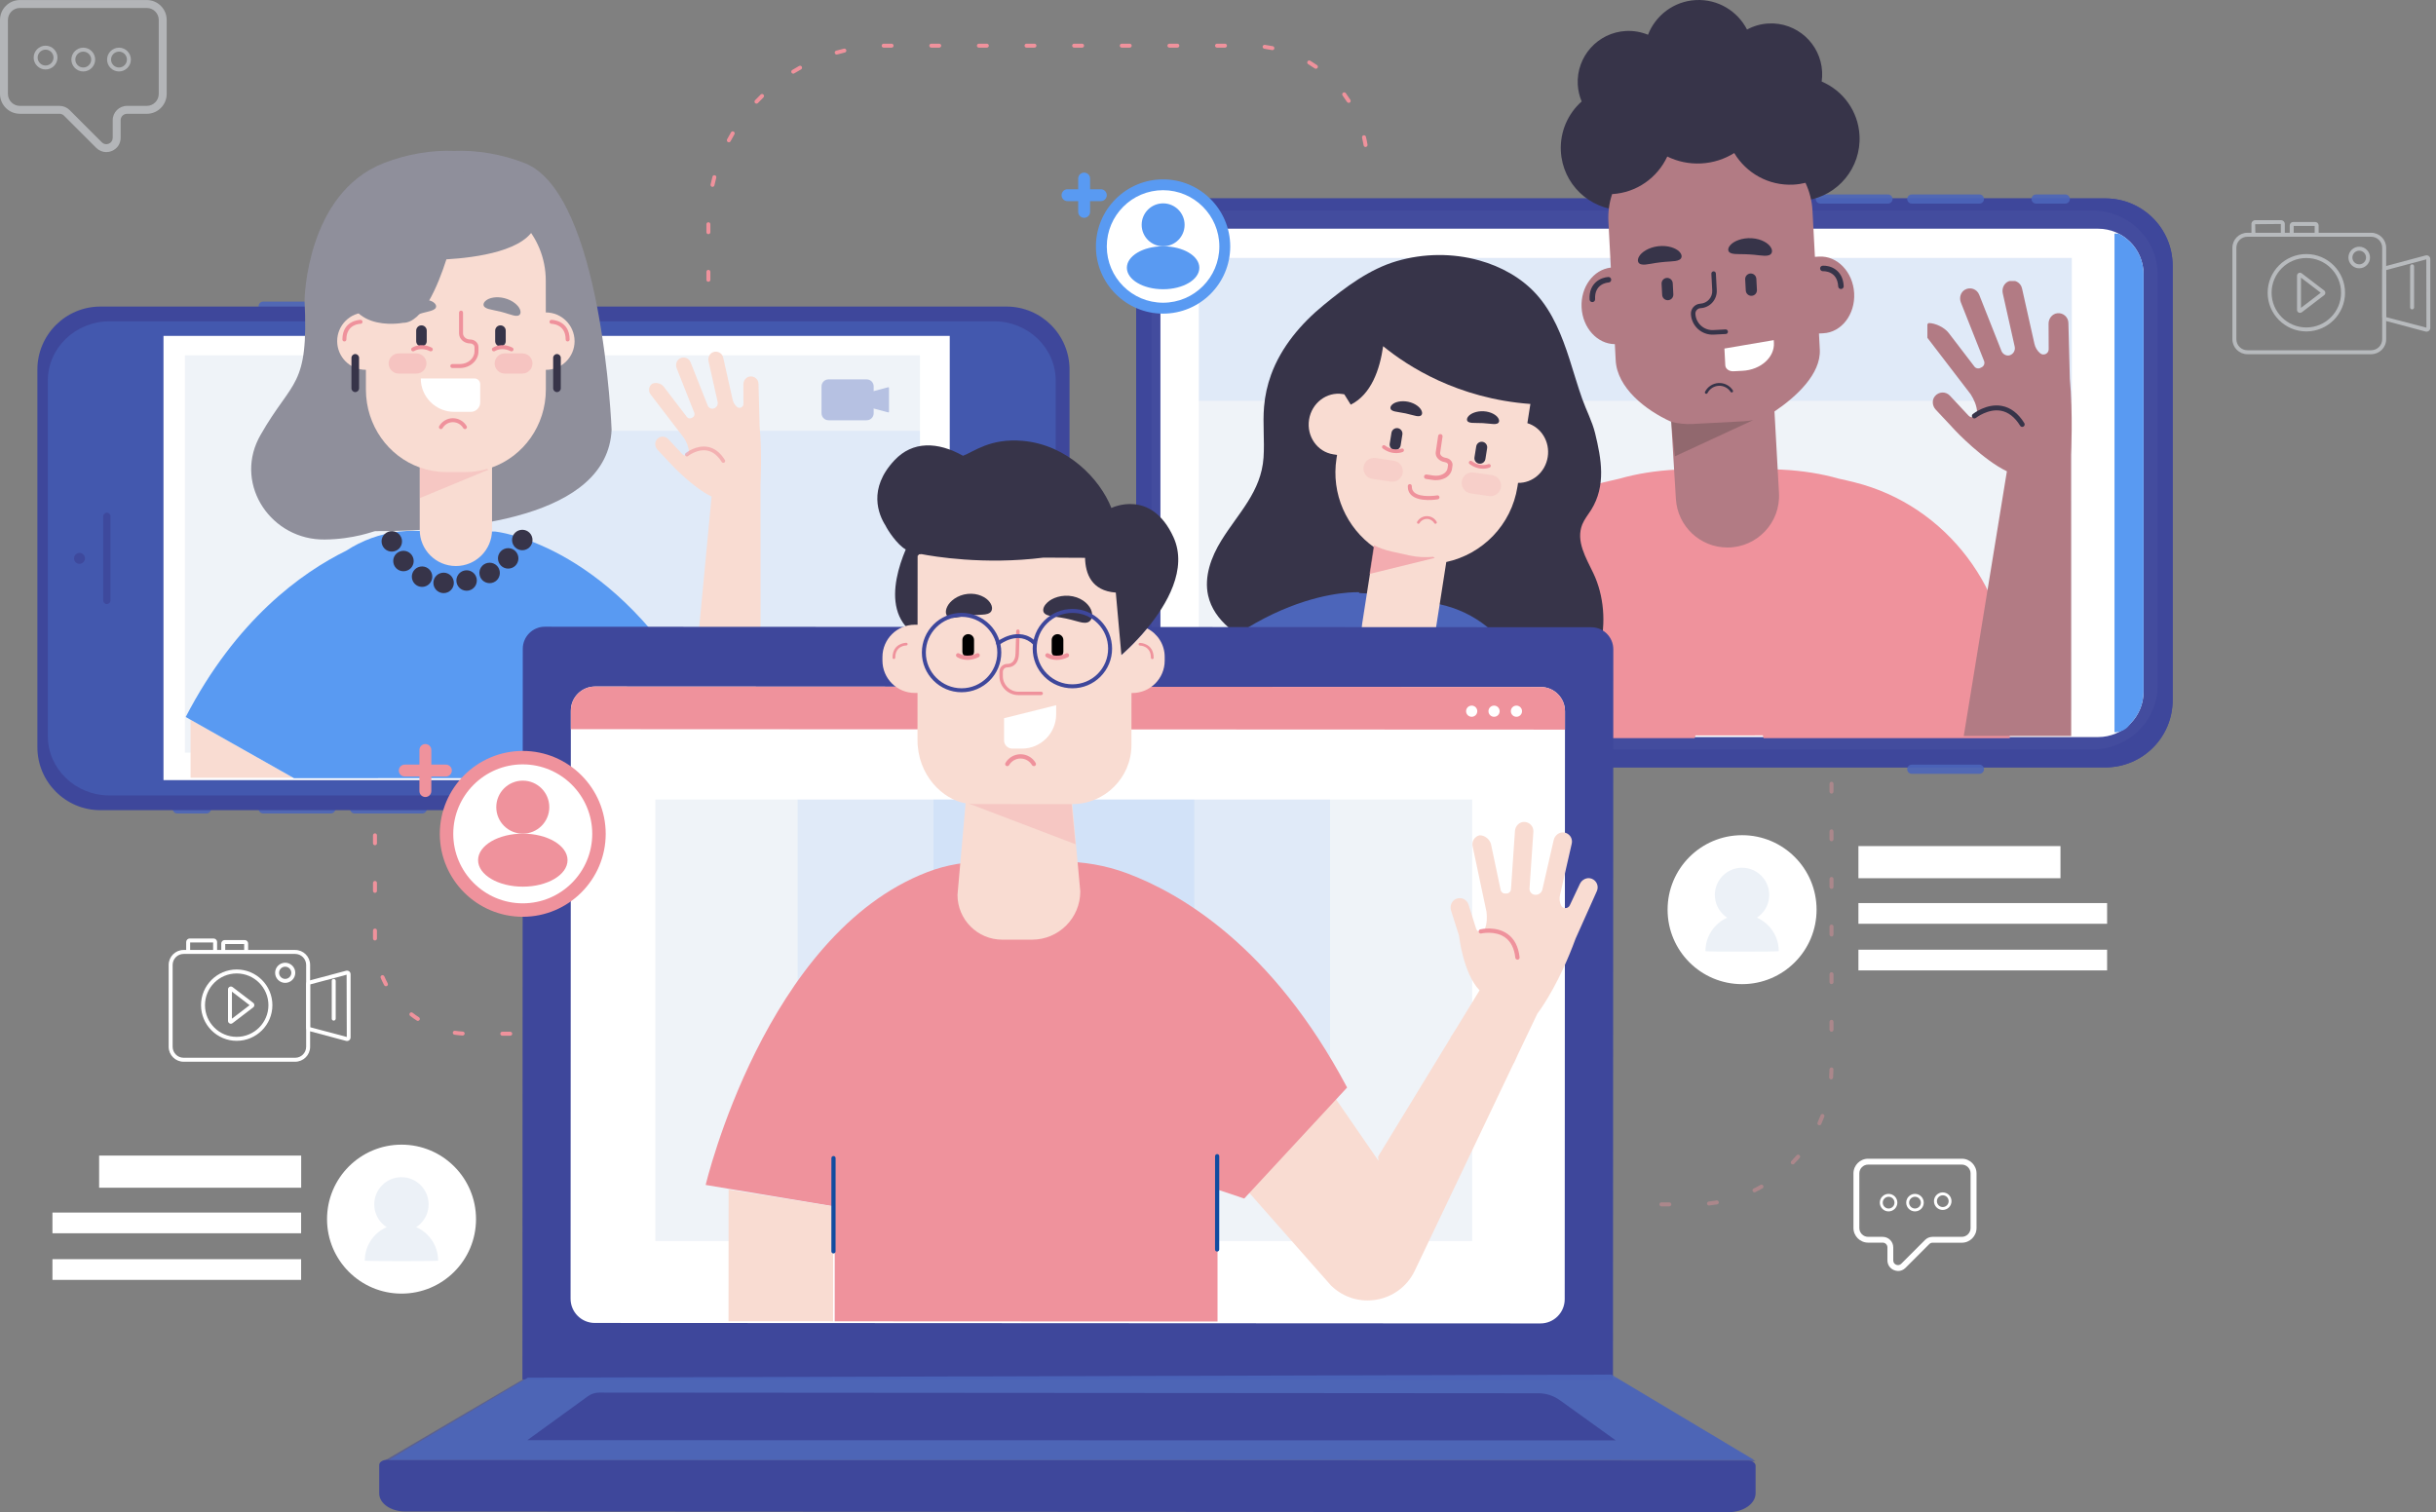<svg width="364" height="226" viewBox="0 0 364 226" fill="none" xmlns="http://www.w3.org/2000/svg">
<rect x="0" y="0" width="364" height="226" fill="#808080" stroke="none"/>
<g opacity="0.47">
<path d="M15.876 22.731C15.324 22.731 14.79 22.512 14.375 22.096L9.56 17.281C9.382 17.103 9.139 17.002 8.884 17.002H2.971C1.334 17.008 0 15.674 0 14.037V2.977C0 1.34 1.334 0.006 2.971 0.006H21.942C23.573 0.006 24.907 1.34 24.907 2.977V14.037C24.907 15.674 23.573 17.008 21.936 17.008H18.983C18.455 17.008 18.028 17.435 18.028 17.963V20.59C18.028 21.474 17.524 22.227 16.706 22.565C16.439 22.678 16.154 22.731 15.876 22.731ZM2.971 1.192C1.987 1.192 1.186 1.993 1.186 2.977V14.037C1.186 15.021 1.987 15.822 2.971 15.822H8.89C9.459 15.822 9.999 16.047 10.402 16.451L15.217 21.266C15.502 21.551 15.887 21.628 16.255 21.474C16.623 21.32 16.842 20.993 16.842 20.59V17.963C16.842 16.783 17.803 15.822 18.983 15.822H21.936C22.921 15.822 23.721 15.021 23.721 14.037V2.977C23.721 1.993 22.921 1.192 21.936 1.192H2.971Z" fill="#ECF1F7"/>
<path d="M6.81 10.384C5.832 10.384 5.031 9.584 5.031 8.605C5.031 7.627 5.832 6.826 6.81 6.826C7.789 6.826 8.589 7.627 8.589 8.605C8.589 9.584 7.789 10.384 6.81 10.384ZM6.81 7.419C6.158 7.419 5.624 7.953 5.624 8.605C5.624 9.258 6.158 9.791 6.81 9.791C7.463 9.791 7.996 9.258 7.996 8.605C7.996 7.953 7.463 7.419 6.81 7.419Z" fill="#ECF1F7"/>
<path d="M12.443 10.681C11.465 10.681 10.664 9.881 10.664 8.902C10.664 7.924 11.465 7.123 12.443 7.123C13.422 7.123 14.222 7.924 14.222 8.902C14.222 9.881 13.422 10.681 12.443 10.681ZM12.443 7.716C11.791 7.716 11.257 8.25 11.257 8.902C11.257 9.554 11.791 10.088 12.443 10.088C13.095 10.088 13.629 9.554 13.629 8.902C13.629 8.25 13.095 7.716 12.443 7.716Z" fill="#ECF1F7"/>
<path d="M17.779 10.681C16.801 10.681 16 9.881 16 8.902C16 7.924 16.801 7.123 17.779 7.123C18.758 7.123 19.558 7.924 19.558 8.902C19.558 9.881 18.758 10.681 17.779 10.681ZM17.779 7.716C17.127 7.716 16.593 8.25 16.593 8.902C16.593 9.554 17.127 10.088 17.779 10.088C18.431 10.088 18.965 9.554 18.965 8.902C18.965 8.25 18.431 7.716 17.779 7.716Z" fill="#ECF1F7"/>
</g>
<path d="M283.002 189.818C282.403 189.569 282.03 189.012 282.03 188.359V186.42C282.03 186.035 281.715 185.715 281.324 185.715H279.147C277.938 185.715 276.953 184.73 276.953 183.52V175.366C276.953 174.156 277.938 173.172 279.147 173.172H293.149C294.359 173.172 295.343 174.156 295.343 175.366V183.532C295.343 184.742 294.359 185.726 293.149 185.726H288.778C288.588 185.726 288.411 185.798 288.28 185.934L284.728 189.486C284.419 189.795 284.028 189.955 283.619 189.955C283.411 189.943 283.204 189.901 283.002 189.818ZM279.147 174.05C278.424 174.05 277.831 174.643 277.831 175.366V183.532C277.831 184.256 278.424 184.849 279.147 184.849H281.324C282.196 184.849 282.901 185.56 282.901 186.426V188.365C282.901 188.662 283.061 188.905 283.334 189.018C283.607 189.13 283.892 189.071 284.099 188.864L287.651 185.311C287.948 185.015 288.345 184.849 288.766 184.849H293.137C293.861 184.849 294.454 184.256 294.454 183.532V175.366C294.454 174.643 293.861 174.05 293.137 174.05H279.147Z" fill="white"/>
<path d="M288.984 179.518C288.984 178.794 289.571 178.207 290.295 178.207C291.018 178.207 291.606 178.794 291.606 179.518C291.606 180.241 291.018 180.828 290.295 180.828C289.571 180.834 288.984 180.241 288.984 179.518ZM289.423 179.518C289.423 179.998 289.815 180.395 290.301 180.395C290.781 180.395 291.179 180.004 291.179 179.518C291.179 179.037 290.787 178.64 290.301 178.64C289.815 178.646 289.423 179.037 289.423 179.518Z" fill="white"/>
<path d="M284.836 179.736C284.836 179.013 285.423 178.426 286.147 178.426C286.87 178.426 287.457 179.013 287.457 179.736C287.457 180.46 286.87 181.047 286.147 181.047C285.423 181.047 284.836 180.46 284.836 179.736ZM285.269 179.736C285.269 180.217 285.66 180.614 286.147 180.614C286.627 180.614 287.024 180.223 287.024 179.736C287.024 179.256 286.633 178.859 286.147 178.859C285.666 178.865 285.269 179.256 285.269 179.736Z" fill="white"/>
<path d="M280.891 179.736C280.891 179.013 281.478 178.426 282.201 178.426C282.925 178.426 283.512 179.013 283.512 179.736C283.512 180.46 282.925 181.047 282.201 181.047C281.484 181.053 280.891 180.46 280.891 179.736ZM281.329 179.736C281.329 180.217 281.721 180.614 282.207 180.614C282.688 180.614 283.085 180.223 283.085 179.736C283.085 179.256 282.693 178.859 282.207 178.859C281.721 178.865 281.329 179.256 281.329 179.736Z" fill="white"/>
<path d="M44.103 158.678H27.439C26.205 158.678 25.203 157.676 25.203 156.443V144.208C25.203 142.975 26.205 141.973 27.439 141.973H44.103C45.337 141.973 46.339 142.975 46.339 144.208V156.443C46.339 157.676 45.337 158.678 44.103 158.678ZM27.439 142.566C26.532 142.566 25.796 143.301 25.796 144.208V156.443C25.796 157.35 26.532 158.085 27.439 158.085H44.103C45.011 158.085 45.746 157.35 45.746 156.443V144.208C45.746 143.301 45.011 142.566 44.103 142.566H27.439Z" fill="white"/>
<path d="M51.852 155.582C51.805 155.582 51.757 155.576 51.716 155.564L46.147 154.082C45.916 154.022 45.75 153.809 45.75 153.566V147.078C45.75 146.835 45.91 146.627 46.147 146.562L51.716 145.08C51.876 145.038 52.048 145.074 52.178 145.174C52.309 145.275 52.386 145.429 52.386 145.595V155.048C52.386 155.214 52.309 155.369 52.178 155.469C52.084 155.547 51.971 155.582 51.852 155.582ZM46.343 153.518L51.817 154.977L51.793 145.673L46.343 147.125V153.518Z" fill="white"/>
<path d="M32.144 142.428C31.977 142.428 31.847 142.298 31.847 142.132V140.851H28.413V142.132C28.413 142.298 28.283 142.428 28.117 142.428C27.951 142.428 27.82 142.298 27.82 142.132V140.792C27.82 140.495 28.058 140.258 28.354 140.258H31.906C32.203 140.258 32.44 140.495 32.44 140.792V142.132C32.44 142.292 32.304 142.428 32.144 142.428Z" fill="white"/>
<path d="M36.781 142.429C36.615 142.429 36.484 142.299 36.484 142.133V141.089H33.656V142.133C33.656 142.299 33.525 142.429 33.359 142.429C33.193 142.429 33.062 142.299 33.062 142.133V140.994C33.062 140.721 33.288 140.496 33.561 140.496H36.579C36.852 140.496 37.077 140.721 37.077 140.994V142.133C37.077 142.293 36.947 142.429 36.781 142.429Z" fill="white"/>
<path d="M35.37 155.553C32.429 155.553 30.039 153.163 30.039 150.222C30.039 147.281 32.429 144.891 35.37 144.891C38.312 144.891 40.702 147.281 40.702 150.222C40.702 153.163 38.312 155.553 35.37 155.553ZM35.37 145.484C32.755 145.484 30.632 147.607 30.632 150.222C30.632 152.837 32.755 154.96 35.37 154.96C37.986 154.96 40.109 152.837 40.109 150.222C40.109 147.613 37.986 145.484 35.37 145.484Z" fill="white"/>
<path d="M34.497 153.002C34.432 153.002 34.367 152.99 34.307 152.955C34.159 152.884 34.07 152.735 34.07 152.569V147.866C34.07 147.7 34.159 147.558 34.307 147.481C34.456 147.41 34.628 147.428 34.758 147.523L37.836 149.877C37.943 149.96 38.002 150.084 38.002 150.215C38.002 150.351 37.943 150.476 37.836 150.553L34.758 152.907C34.681 152.972 34.586 153.002 34.497 153.002ZM34.657 148.204V152.243L37.296 150.227L34.657 148.204Z" fill="white"/>
<path d="M42.616 146.893C41.785 146.893 41.109 146.217 41.109 145.387C41.109 144.557 41.785 143.881 42.616 143.881C43.446 143.881 44.122 144.557 44.122 145.387C44.122 146.217 43.446 146.893 42.616 146.893ZM42.616 144.474C42.112 144.474 41.702 144.883 41.702 145.387C41.702 145.891 42.112 146.3 42.616 146.3C43.12 146.3 43.529 145.891 43.529 145.387C43.529 144.883 43.12 144.474 42.616 144.474Z" fill="white"/>
<path d="M49.867 152.534C49.701 152.534 49.57 152.403 49.57 152.237V146.597C49.57 146.431 49.701 146.301 49.867 146.301C50.033 146.301 50.163 146.431 50.163 146.597V152.237C50.163 152.397 50.033 152.534 49.867 152.534Z" fill="white"/>
<g opacity="0.51">
<path d="M354.317 52.936H335.814C334.58 52.936 333.578 51.934 333.578 50.7V37.025C333.578 35.791 334.58 34.789 335.814 34.789H354.317C355.55 34.789 356.552 35.791 356.552 37.025V50.7C356.558 51.934 355.55 52.936 354.317 52.936ZM335.814 35.382C334.907 35.382 334.171 36.117 334.171 37.025V50.7C334.171 51.608 334.907 52.343 335.814 52.343H354.317C355.224 52.343 355.959 51.608 355.959 50.7V37.025C355.959 36.117 355.224 35.382 354.317 35.382H335.814Z" fill="#ECF1F7"/>
<path d="M362.587 49.568C362.54 49.568 362.492 49.562 362.445 49.551L356.378 47.932C356.135 47.866 355.969 47.647 355.969 47.398V40.329C355.969 40.08 356.141 39.86 356.384 39.795L362.451 38.176C362.623 38.135 362.795 38.164 362.931 38.271C363.067 38.378 363.15 38.538 363.15 38.71V49.011C363.15 49.183 363.073 49.343 362.931 49.45C362.83 49.527 362.712 49.568 362.587 49.568ZM362.551 38.763L356.532 40.37L356.562 47.398L362.569 48.969L362.551 38.763Z" fill="#ECF1F7"/>
<path d="M341.113 35.229C340.947 35.229 340.816 35.099 340.816 34.932V33.474L336.979 33.509L337.015 34.926C337.015 35.093 336.884 35.223 336.718 35.223C336.552 35.223 336.422 35.093 336.422 34.926V33.468C336.422 33.159 336.671 32.91 336.979 32.91H340.852C341.16 32.91 341.409 33.159 341.409 33.468V34.926C341.409 35.099 341.279 35.229 341.113 35.229Z" fill="#ECF1F7"/>
<path d="M346.167 35.23C346.001 35.23 345.871 35.099 345.871 34.933V33.771H342.734V34.933C342.734 35.099 342.603 35.23 342.437 35.23C342.271 35.23 342.141 35.099 342.141 34.933V33.694C342.141 33.409 342.372 33.178 342.657 33.178H345.948C346.233 33.178 346.464 33.409 346.464 33.694V34.933C346.464 35.099 346.333 35.23 346.167 35.23Z" fill="#ECF1F7"/>
<path d="M344.626 49.533C341.435 49.533 338.844 46.941 338.844 43.751C338.844 40.56 341.435 37.969 344.626 37.969C347.816 37.969 350.408 40.56 350.408 43.751C350.408 46.941 347.816 49.533 344.626 49.533ZM344.626 38.562C341.761 38.562 339.437 40.892 339.437 43.751C339.437 46.615 341.767 48.94 344.626 48.94C347.49 48.94 349.815 46.609 349.815 43.751C349.815 40.892 347.49 38.562 344.626 38.562Z" fill="#ECF1F7"/>
<path d="M343.673 46.759C343.608 46.759 343.543 46.742 343.478 46.712C343.329 46.635 343.234 46.486 343.234 46.32V41.197C343.234 41.031 343.329 40.876 343.478 40.805C343.626 40.728 343.804 40.746 343.94 40.853L347.291 43.415C347.397 43.498 347.463 43.628 347.463 43.764C347.463 43.901 347.397 44.031 347.291 44.114L343.94 46.676C343.863 46.73 343.768 46.759 343.673 46.759ZM343.827 41.499V46.006L346.775 43.753L343.827 41.499Z" fill="#ECF1F7"/>
<path d="M352.527 40.097C351.638 40.097 350.914 39.374 350.914 38.484C350.914 37.595 351.638 36.871 352.527 36.871C353.417 36.871 354.14 37.595 354.14 38.484C354.14 39.374 353.417 40.097 352.527 40.097ZM352.527 37.464C351.964 37.464 351.507 37.921 351.507 38.484C351.507 39.047 351.964 39.504 352.527 39.504C353.091 39.504 353.547 39.047 353.547 38.484C353.541 37.921 353.085 37.464 352.527 37.464Z" fill="#ECF1F7"/>
<path d="M360.429 46.241C360.263 46.241 360.133 46.11 360.133 45.944V39.8C360.133 39.634 360.263 39.504 360.429 39.504C360.595 39.504 360.726 39.634 360.726 39.8V45.944C360.726 46.11 360.589 46.241 360.429 46.241Z" fill="#ECF1F7"/>
</g>
<path d="M260.311 147.083C266.459 147.083 271.442 142.099 271.442 135.952C271.442 129.804 266.459 124.82 260.311 124.82C254.163 124.82 249.18 129.804 249.18 135.952C249.18 142.099 254.163 147.083 260.311 147.083Z" fill="white"/>
<path d="M264.367 133.746C264.367 135.988 262.546 137.808 260.304 137.808C258.063 137.808 256.242 135.988 256.242 133.746C256.242 131.504 258.063 129.684 260.304 129.684C262.546 129.684 264.367 131.504 264.367 133.746Z" fill="#ECF1F7"/>
<path d="M265.795 142.155C265.795 142.25 254.836 142.25 254.836 142.155C254.836 139.131 257.291 136.676 260.316 136.676C263.34 136.676 265.795 139.131 265.795 142.155Z" fill="#ECF1F7"/>
<path d="M307.887 126.449H277.695V131.253H307.887V126.449Z" fill="white"/>
<path d="M314.855 134.965H277.695V138.06H314.855V134.965Z" fill="white"/>
<path d="M314.855 141.934H277.695V145.029H314.855V141.934Z" fill="white"/>
<path d="M59.998 193.333C66.146 193.333 71.13 188.349 71.13 182.202C71.13 176.054 66.146 171.07 59.998 171.07C53.851 171.07 48.867 176.054 48.867 182.202C48.867 188.349 53.851 193.333 59.998 193.333Z" fill="white"/>
<path d="M55.922 179.994C55.922 182.236 57.742 184.056 59.984 184.056C62.226 184.056 64.046 182.236 64.046 179.994C64.046 177.752 62.226 175.932 59.984 175.932C57.742 175.932 55.922 177.752 55.922 179.994Z" fill="#ECF1F7"/>
<path d="M54.508 188.405C54.508 188.5 65.467 188.5 65.467 188.405C65.467 185.381 63.012 182.926 59.987 182.926C56.963 182.926 54.508 185.381 54.508 188.405Z" fill="#ECF1F7"/>
<path d="M45.004 172.703H14.812V177.507H45.004V172.703Z" fill="white"/>
<path d="M44.995 181.219H7.836V184.314H44.995V181.219Z" fill="white"/>
<path d="M44.995 188.186H7.836V191.281H44.995V188.186Z" fill="white"/>
<path d="M169.781 104.64V39.702C169.781 34.151 174.276 29.656 179.827 29.656H314.6C320.151 29.656 324.646 34.151 324.646 39.702V104.64C324.646 110.19 320.151 114.686 314.6 114.686H179.827C174.276 114.686 169.781 110.19 169.781 104.64Z" fill="#3E479B"/>
<path d="M169.781 104.64V39.702C169.781 34.151 174.276 29.656 179.827 29.656H314.6C320.151 29.656 324.646 34.151 324.646 39.702V104.64C324.646 110.19 320.151 114.686 314.6 114.686H179.827C174.276 114.686 169.781 110.19 169.781 104.64Z" fill="#3E479B"/>
<path opacity="0.03" d="M172.07 102.487V40.983C172.07 35.729 176.435 31.471 181.82 31.471H312.649C318.034 31.471 322.399 35.729 322.399 40.983V102.487C322.399 107.741 318.034 111.999 312.649 111.999H181.826C176.435 111.999 172.07 107.741 172.07 102.487Z" fill="#ECF1F7"/>
<path d="M173.398 103.369V40.97C173.398 37.222 176.441 34.18 180.189 34.18H313.509C317.257 34.18 320.299 37.222 320.299 40.97V103.369C320.299 107.117 317.257 110.159 313.509 110.159H180.189C176.435 110.159 173.398 107.123 173.398 103.369Z" fill="white"/>
<path d="M315.961 109.437C316.839 109.437 317.77 109.075 318.38 108.097C319.567 106.875 320.302 105.209 320.302 103.37V40.971C320.302 38.362 318.825 36.096 316.661 34.958C316.429 34.928 316.198 34.904 315.961 34.904V109.437Z" fill="#599AF2"/>
<path opacity="0.81" d="M309.577 38.551H179.133V106.157H309.577V38.551Z" fill="#ECF1F7"/>
<path opacity="0.1" d="M309.577 38.551H179.133V59.9H309.577V38.551Z" fill="#599AF2"/>
<path opacity="0.89" d="M303.555 29.744C303.555 29.365 303.863 29.062 304.237 29.062H308.607C308.987 29.062 309.289 29.371 309.289 29.744C309.289 30.124 308.981 30.427 308.607 30.427H304.237C303.863 30.427 303.555 30.124 303.555 29.744Z" fill="#4C65BA"/>
<path opacity="0.89" d="M284.984 114.963C284.984 114.584 285.293 114.281 285.666 114.281H295.778C296.157 114.281 296.46 114.59 296.46 114.963C296.46 115.343 296.151 115.645 295.778 115.645H285.672C285.293 115.645 284.984 115.337 284.984 114.963Z" fill="#4C65BA"/>
<path opacity="0.89" d="M284.984 29.744C284.984 29.365 285.293 29.062 285.666 29.062H295.778C296.157 29.062 296.46 29.371 296.46 29.744C296.46 30.124 296.151 30.427 295.778 30.427H285.672C285.293 30.427 284.984 30.124 284.984 29.744Z" fill="#4C65BA"/>
<path opacity="0.89" d="M271.32 29.744C271.32 29.365 271.629 29.062 272.002 29.062H282.114C282.493 29.062 282.796 29.371 282.796 29.744C282.796 30.124 282.487 30.427 282.114 30.427H272.002C271.623 30.427 271.32 30.124 271.32 29.744Z" fill="#4C65BA"/>
<path d="M277.116 72.085C276.298 71.877 275.503 71.699 274.744 71.533C272.247 70.816 269.359 70.341 266.258 70.187L266.252 70.181C266.139 70.175 266.115 70.175 266.175 70.181C265.404 70.146 264.621 70.122 263.826 70.128L261.531 70.14L258.376 70.152L255.221 70.14L252.926 70.128C252.132 70.122 251.349 70.146 250.578 70.181C250.637 70.175 250.613 70.175 250.501 70.181L250.495 70.187C247.387 70.341 244.499 70.816 242.009 71.533C241.249 71.699 240.461 71.883 239.636 72.085C226.981 75.24 217.813 86.288 216.532 99.388C216.413 99.62 216.289 99.839 216.164 100.076L216.449 100.236C216.383 101.114 216.36 101.998 216.366 102.893L216.455 110.312H253.223L253.353 109.909L263.405 109.903L263.536 110.318H300.304L300.381 102.899C300.535 88.293 290.881 75.519 277.116 72.085Z" fill="#EF929C"/>
<g clip-path="url(#clip0_7099_52279)">
<path d="M299.88 70.436C296.369 68.764 292.165 64.363 292.189 64.363L289.253 61.226C288.743 60.687 288.642 59.833 289.099 59.245C289.674 58.504 290.747 58.474 291.364 59.133C291.364 59.133 293.048 60.936 294.151 62.122C294.614 62.614 295.456 62.282 295.432 61.606C295.391 60.621 294.94 59.666 294.478 58.937C294.454 58.907 287.907 50.362 287.907 50.362C287.409 49.709 287.533 48.778 288.186 48.28C289.211 48.28 290.564 48.95 291.186 49.763L295.029 54.786C295.231 55.053 295.593 55.142 295.895 54.993L296.103 54.893C296.452 54.727 296.613 54.311 296.47 53.95L293.007 45.208C292.734 44.52 292.948 43.69 293.588 43.311C294.395 42.83 295.403 43.198 295.735 44.034L299.074 52.467C299.258 52.93 299.815 53.244 300.289 53.102C300.841 52.935 301.173 52.372 301.048 51.803L299.263 43.833C299.103 43.109 299.447 42.326 300.135 42.047C301.007 41.697 301.944 42.219 302.14 43.097L303.996 51.382C304.12 51.933 304.417 52.431 304.844 52.793C305.348 53.226 306.125 52.864 306.125 52.2L306.107 48.381C306.101 47.604 306.659 46.892 307.43 46.815C308.319 46.721 309.066 47.414 309.072 48.286L309.286 56.618C309.766 61.695 309.475 67.939 309.475 67.939L309.493 123.459C309.493 130.427 302.632 135.32 296.043 133.043C293.321 134.84 289.763 132.539 290.285 129.324L299.88 70.436Z" fill="#B27B84"/>
<path d="M302.323 63.769C302.335 63.763 302.353 63.757 302.365 63.745C302.537 63.638 302.59 63.413 302.484 63.235C301.57 61.752 300.42 60.887 299.074 60.655C296.826 60.27 294.869 61.818 294.786 61.883C294.626 62.007 294.602 62.245 294.733 62.399C294.857 62.559 295.094 62.583 295.249 62.458C295.266 62.446 297.034 61.053 298.955 61.379C300.082 61.575 301.054 62.328 301.855 63.615C301.956 63.787 302.157 63.846 302.323 63.769Z" fill="#373449"/>
</g>
<path d="M233.232 22.6C233.078 19.664 234.305 16.978 236.339 15.163C236.013 14.38 235.806 13.532 235.758 12.637C235.539 8.438 238.765 4.85 242.963 4.631C244.126 4.572 245.241 4.779 246.255 5.194C247.376 2.306 250.104 0.183 253.401 0.011C256.698 -0.161 259.634 1.66 261.051 4.417C262.012 3.896 263.097 3.569 264.265 3.51C268.464 3.291 272.052 6.517 272.271 10.716C272.295 11.214 272.271 11.706 272.206 12.186C275.373 13.538 277.668 16.587 277.858 20.252C278.113 25.073 274.643 29.236 269.964 29.942C270.178 34.965 242.631 36.424 242.311 31.407C237.484 31.294 233.493 27.492 233.232 22.6Z" fill="#373449"/>
<path d="M277.059 43.829C276.893 40.662 274.551 38.207 271.835 38.349L271.194 38.385L270.832 31.5C270.755 30.005 270.382 28.6 269.783 27.325C269.201 27.467 268.603 27.562 267.986 27.592C264.262 27.787 260.929 25.86 259.138 22.871C257.697 23.773 256.018 24.33 254.204 24.425C252.389 24.52 250.657 24.14 249.133 23.393C247.674 26.536 244.585 28.796 240.89 29.009C240.469 30.29 240.261 31.666 240.338 33.095L240.7 39.992C238.109 40.283 236.169 42.892 236.33 45.958C236.49 49.024 238.69 51.414 241.299 51.432L241.424 53.845C241.637 57.931 245.83 61.282 249.72 63.037L250.42 74.578C250.669 78.652 254.044 81.825 258.124 81.825C262.554 81.825 266.076 78.106 265.827 73.682L265.151 61.495C268.442 59.278 272.113 55.868 271.924 52.244L271.799 49.842L272.439 49.807C275.156 49.682 277.225 46.996 277.059 43.829Z" fill="#B27B84"/>
<path opacity="0.25" d="M252.943 63.362C251.822 63.422 250.737 63.303 249.711 63.036L250.268 68.201L261.957 62.793C261.518 62.87 261.073 62.935 260.617 62.959L252.943 63.362Z" fill="#33322F"/>
<path d="M258.776 58.655C258.705 58.661 258.634 58.626 258.593 58.56C258.207 57.967 257.525 57.617 256.813 57.659C256.108 57.695 255.467 58.11 255.141 58.744C255.088 58.845 254.963 58.887 254.862 58.833C254.762 58.78 254.72 58.655 254.773 58.554C255.165 57.789 255.936 57.291 256.79 57.244C257.644 57.196 258.468 57.617 258.931 58.335C258.99 58.43 258.966 58.56 258.871 58.62C258.848 58.643 258.812 58.655 258.776 58.655Z" fill="#373449"/>
<path d="M237.955 45.151C237.73 45.163 237.534 44.991 237.523 44.76C237.386 42.221 239.296 41.45 240.322 41.397C240.547 41.385 240.743 41.557 240.755 41.788C240.766 42.014 240.594 42.209 240.369 42.221C240.15 42.233 238.228 42.417 238.347 44.718C238.359 44.949 238.181 45.139 237.955 45.151Z" fill="#373449"/>
<path d="M275.106 43.196C274.881 43.207 274.685 43.035 274.674 42.804C274.549 40.45 272.491 40.527 272.402 40.533C272.177 40.545 271.981 40.373 271.969 40.141C271.957 39.916 272.129 39.72 272.361 39.708C273.387 39.655 275.361 40.224 275.498 42.757C275.504 42.994 275.332 43.184 275.106 43.196Z" fill="#373449"/>
<path d="M249.249 44.867C248.786 44.891 248.395 44.535 248.371 44.078L248.282 42.412C248.259 41.95 248.609 41.558 249.071 41.534C249.534 41.511 249.925 41.866 249.949 42.323L250.038 43.989C250.061 44.452 249.712 44.843 249.249 44.867Z" fill="#373449"/>
<path d="M261.741 44.209C261.279 44.233 260.887 43.877 260.864 43.42L260.775 41.754C260.751 41.291 261.101 40.9 261.563 40.876C262.026 40.852 262.417 41.208 262.441 41.665L262.53 43.331C262.554 43.794 262.204 44.185 261.741 44.209Z" fill="#373449"/>
<path d="M250.971 38.808C250.598 39.028 250.07 39.04 249.56 39.081C249.05 39.111 248.534 39.152 248.089 39.206C247.644 39.259 247.134 39.336 246.63 39.431C246.126 39.508 245.61 39.621 245.189 39.496C244.786 39.384 244.56 38.939 244.928 38.316C245.272 37.711 246.298 36.982 247.775 36.798C249.251 36.626 250.431 37.094 250.924 37.599C251.434 38.12 251.333 38.601 250.971 38.808Z" fill="#373449"/>
<path d="M264.332 38.142C263.911 38.29 263.395 38.207 262.891 38.16C262.387 38.1 261.877 38.047 261.432 38.023C260.987 37.993 260.471 37.982 259.956 37.982C259.445 37.97 258.918 37.987 258.544 37.786C258.182 37.602 258.082 37.122 258.603 36.582C259.096 36.048 260.282 35.515 261.758 35.603C263.235 35.698 264.255 36.374 264.599 36.956C264.967 37.549 264.741 38.005 264.332 38.142Z" fill="#373449"/>
<path d="M260.382 55.416L259.036 55.487C258.384 55.523 257.832 55.126 257.802 54.604L257.672 52.089L265.043 50.832L265.067 51.247C265.18 53.406 263.086 55.274 260.382 55.416Z" fill="white"/>
<path d="M257.885 49.916L256.064 50.01C254.285 50.105 252.761 48.735 252.666 46.95C252.624 46.132 253.253 45.432 254.071 45.385C255.109 45.331 255.91 44.442 255.851 43.404L255.72 40.907C255.708 40.724 255.851 40.563 256.04 40.551C256.224 40.54 256.384 40.682 256.396 40.872L256.527 43.368C256.598 44.774 255.513 45.984 254.107 46.055C253.662 46.079 253.312 46.464 253.336 46.909C253.407 48.314 254.617 49.406 256.023 49.328L257.843 49.233C258.027 49.222 258.187 49.364 258.199 49.554C258.211 49.749 258.069 49.91 257.885 49.916Z" fill="#373449"/>
<path d="M239.023 96.847C240.037 93.188 239.658 88.972 238.098 85.692C237.007 83.397 235.417 80.853 236.443 78.35C236.764 77.567 237.315 76.915 237.76 76.203C240.007 72.592 239.29 68.601 238.347 64.74C237.908 62.949 237.025 61.318 236.408 59.569C235.72 57.618 235.151 55.625 234.516 53.656C233.395 50.181 232.013 46.694 229.594 44.002C227.334 41.493 224.274 39.821 221.036 38.919C217.033 37.804 212.716 37.852 208.701 39.026C204.627 40.218 201.063 42.904 197.795 45.585C194.427 48.343 191.456 51.83 189.938 55.987C189.374 57.535 189.018 59.154 188.882 60.79C188.668 63.317 188.977 65.849 188.805 68.381C188.455 73.493 185.039 76.666 182.501 80.776C180.977 83.237 179.897 86.19 180.526 89.001C181.392 92.856 185.098 95.228 188.597 96.936C196.497 100.802 204.971 103.441 213.629 104.96C220.497 106.164 229.238 107.688 235.245 102.872C237.125 101.366 238.365 99.225 239.023 96.847Z" fill="#373449"/>
<path d="M236.64 109.918C232.24 102.001 226.986 97.132 222.888 94.256C220.996 92.554 218.707 91.273 216.133 90.561V90.549C216.038 90.526 216.02 90.52 216.068 90.538C215.427 90.366 214.775 90.223 214.105 90.123L212.166 89.838L206.994 89.079L205.055 88.794C204.385 88.693 203.721 88.646 203.063 88.628L203.128 88.515C203.128 88.515 186.149 87.495 170.25 109.135C170.25 109.147 238.301 112.901 236.64 109.918Z" fill="#4C65BA"/>
<path d="M206.677 51.738C206.173 55.273 204.886 58.944 201.838 60.48L200.871 58.932L200.622 58.89C198.238 58.517 195.997 60.23 195.605 62.721C195.214 65.206 196.833 67.525 199.211 67.898L199.792 67.987L199.709 68.509C198.879 73.817 201.221 78.887 205.325 81.793L203.54 93.221C203.072 96.222 205.123 99.033 208.124 99.501C211.125 99.97 213.936 97.918 214.404 94.917L216.112 83.993C221.485 82.831 225.85 78.484 226.746 72.732L226.834 72.168C228.993 72.204 230.915 70.579 231.27 68.29C231.626 66.007 230.292 63.866 228.228 63.243L228.679 60.373C217.803 59.572 210.324 54.727 206.677 51.738Z" fill="#F9DCD2"/>
<path opacity="0.64" d="M210.557 83.002L207.906 82.415C206.975 82.208 206.098 81.894 205.285 81.49L204.633 85.778L214.37 83.388L214.181 83.216C213.001 83.335 211.779 83.269 210.557 83.002Z" fill="#EF929C"/>
<path opacity="0.17" d="M219.753 73.734L222.487 74.137C223.346 74.267 224.153 73.668 224.278 72.808C224.408 71.948 223.809 71.142 222.949 71.017L220.215 70.614C219.355 70.49 218.549 71.083 218.424 71.943C218.294 72.802 218.887 73.609 219.753 73.734Z" fill="#EF929C"/>
<path opacity="0.17" d="M205.081 71.575L207.815 71.978C208.675 72.108 209.481 71.51 209.606 70.65C209.736 69.79 209.137 68.983 208.277 68.859L205.543 68.455C204.683 68.325 203.877 68.924 203.752 69.784C203.622 70.65 204.215 71.45 205.081 71.575Z" fill="#EF929C"/>
<path d="M214.424 71.761C214.318 71.755 214.211 71.743 214.104 71.731L213.072 71.577C212.888 71.553 212.764 71.381 212.793 71.197C212.817 71.013 212.983 70.889 213.173 70.918L214.205 71.073C214.727 71.15 215.237 71.067 215.64 70.841C216.014 70.634 216.251 70.32 216.304 69.97L216.375 69.477C216.387 69.382 216.322 69.294 216.286 69.252C216.197 69.157 216.055 69.092 215.901 69.068C215.041 68.944 214.43 68.268 214.537 67.568L214.893 65.154C214.922 64.97 215.083 64.846 215.272 64.876C215.456 64.899 215.581 65.071 215.551 65.255L215.195 67.669C215.148 68.001 215.515 68.345 216.002 68.416C216.304 68.463 216.577 68.594 216.767 68.795C216.98 69.015 217.081 69.299 217.04 69.578L216.968 70.07C216.885 70.634 216.53 71.114 215.972 71.428C215.515 71.666 214.982 71.784 214.424 71.761Z" fill="#EF929C"/>
<path d="M221.006 69.292C221.457 69.363 221.878 69.06 221.955 68.61L222.216 66.979C222.287 66.528 221.985 66.107 221.534 66.03C221.083 65.959 220.662 66.261 220.585 66.712L220.324 68.343C220.247 68.793 220.556 69.22 221.006 69.292Z" fill="#373449"/>
<path d="M208.342 67.252C208.793 67.324 209.214 67.021 209.291 66.57L209.552 64.94C209.623 64.489 209.321 64.068 208.87 63.991C208.419 63.92 207.998 64.222 207.921 64.673L207.66 66.304C207.583 66.754 207.892 67.181 208.342 67.252Z" fill="#373449"/>
<path d="M219.772 68.86C219.825 68.866 219.873 68.884 219.92 68.913C221.195 69.868 222.358 69.376 222.375 69.37C222.518 69.311 222.678 69.376 222.737 69.512C222.797 69.649 222.731 69.815 222.595 69.874C222.536 69.898 221.124 70.491 219.594 69.352C219.476 69.263 219.446 69.091 219.541 68.967C219.588 68.895 219.683 68.854 219.772 68.86Z" fill="#EF929C"/>
<path d="M206.797 66.524C206.851 66.53 206.898 66.548 206.945 66.577C208.221 67.532 209.389 67.04 209.401 67.04C209.537 66.981 209.703 67.046 209.762 67.182C209.822 67.319 209.756 67.485 209.62 67.544C209.561 67.568 208.149 68.161 206.619 67.022C206.495 66.933 206.471 66.761 206.566 66.637C206.613 66.56 206.708 66.518 206.797 66.524Z" fill="#EF929C"/>
<path d="M210.657 72.352C210.497 72.352 210.366 72.476 210.36 72.642C210.343 73.223 210.538 73.698 210.948 74.048C212.134 75.074 214.737 74.647 214.85 74.623C215.01 74.593 215.117 74.445 215.093 74.279C215.063 74.119 214.915 74.006 214.749 74.036C214.725 74.042 212.312 74.439 211.339 73.597C211.072 73.366 210.948 73.057 210.959 72.654C210.965 72.488 210.835 72.352 210.669 72.352C210.663 72.352 210.657 72.352 210.657 72.352Z" fill="#EF929C"/>
<path d="M212.129 62.187C211.815 62.252 211.447 62.133 211.085 62.044C210.724 61.943 210.356 61.854 210.036 61.783C209.715 61.712 209.342 61.647 208.968 61.593C208.6 61.528 208.215 61.487 207.954 61.303C207.705 61.125 207.663 60.769 208.073 60.425C208.464 60.087 209.36 59.826 210.427 60.046C211.489 60.271 212.188 60.876 212.396 61.339C212.627 61.819 212.437 62.127 212.129 62.187Z" fill="#373449"/>
<path d="M223.704 63.313C223.402 63.426 223.022 63.367 222.649 63.331C222.275 63.289 221.902 63.254 221.57 63.236C221.243 63.218 220.864 63.206 220.49 63.212C220.117 63.206 219.731 63.218 219.446 63.076C219.174 62.94 219.079 62.596 219.435 62.192C219.773 61.801 220.615 61.404 221.7 61.463C222.785 61.528 223.568 62.02 223.841 62.441C224.137 62.88 223.995 63.212 223.704 63.313Z" fill="#373449"/>
<path d="M214.497 78.283C214.533 78.283 214.568 78.277 214.598 78.254C214.693 78.2 214.729 78.076 214.669 77.975C214.373 77.459 213.815 77.139 213.216 77.139C212.617 77.139 212.066 77.459 211.763 77.975C211.704 78.07 211.74 78.194 211.835 78.254C211.935 78.307 212.054 78.277 212.113 78.182C212.339 77.791 212.76 77.548 213.21 77.548C213.661 77.548 214.082 77.791 214.307 78.182C214.361 78.248 214.426 78.283 214.497 78.283Z" fill="#EF929C"/>
<path opacity="0.89" d="M31.539 120.893C31.539 121.272 31.231 121.575 30.857 121.575H26.487C26.107 121.575 25.805 121.267 25.805 120.893C25.805 120.513 26.113 120.211 26.487 120.211H30.857C31.237 120.211 31.539 120.513 31.539 120.893Z" fill="#4C65BA"/>
<path opacity="0.89" d="M50.116 45.756C50.116 46.136 49.807 46.438 49.434 46.438H39.323C38.943 46.438 38.641 46.13 38.641 45.756C38.641 45.377 38.949 45.074 39.323 45.074H49.434C49.813 45.074 50.116 45.383 50.116 45.756Z" fill="#4C65BA"/>
<path opacity="0.89" d="M50.116 120.893C50.116 121.272 49.807 121.575 49.434 121.575H39.323C38.943 121.575 38.641 121.267 38.641 120.893C38.641 120.513 38.949 120.211 39.323 120.211H49.434C49.813 120.211 50.116 120.513 50.116 120.893Z" fill="#4C65BA"/>
<path opacity="0.89" d="M63.78 120.893C63.78 121.272 63.471 121.575 63.098 121.575H52.987C52.607 121.575 52.305 121.267 52.305 120.893C52.305 120.513 52.613 120.211 52.987 120.211H63.098C63.471 120.211 63.78 120.513 63.78 120.893Z" fill="#4C65BA"/>
<path d="M159.817 55.24V111.661C159.817 116.868 155.594 121.084 150.393 121.084H15.009C9.802 121.084 5.586 116.862 5.586 111.661V55.24C5.586 50.033 9.808 45.816 15.009 45.816H150.387C155.594 45.816 159.817 50.033 159.817 55.24Z" fill="#3E479B"/>
<path opacity="0.21" d="M157.75 56.899V110.005C157.75 114.904 153.628 118.877 148.546 118.877H16.352C11.27 118.877 7.148 114.904 7.148 110.005V56.899C7.148 52.001 11.27 48.027 16.352 48.027H148.546C153.628 48.021 157.75 51.995 157.75 56.899Z" fill="#599AF2"/>
<path d="M141.916 50.199H24.43V116.589H141.916V50.199Z" fill="white"/>
<g opacity="0.89">
<path d="M11.881 82.633C12.332 82.633 12.699 83.001 12.699 83.451C12.699 83.902 12.332 84.27 11.881 84.27C11.43 84.27 11.062 83.902 11.062 83.451C11.062 83.001 11.43 82.633 11.881 82.633Z" fill="#3E479B"/>
</g>
<g opacity="0.89">
<path d="M16.513 77.167V89.733C16.513 90.035 16.27 90.279 15.967 90.279C15.665 90.279 15.422 90.035 15.422 89.733V77.167C15.422 76.864 15.665 76.621 15.967 76.621C16.27 76.621 16.513 76.87 16.513 77.167Z" fill="#3E479B"/>
</g>
<path opacity="0.81" d="M137.469 53.105H27.633V112.48H137.469V53.105Z" fill="#ECF1F7"/>
<path opacity="0.1" d="M137.471 64.391H69.391V101.194H137.471V64.391Z" fill="#599AF2"/>
<path opacity="0.35" d="M132.727 57.873L130.616 58.437C130.574 58.449 130.55 58.484 130.55 58.526V57.743C130.55 57.168 130.082 56.699 129.507 56.699H123.802C123.226 56.699 122.758 57.168 122.758 57.743V61.764C122.758 62.339 123.226 62.807 123.802 62.807H129.507C130.082 62.807 130.55 62.339 130.55 61.764V60.981C130.55 61.022 130.58 61.058 130.616 61.07L132.727 61.633C132.786 61.651 132.839 61.604 132.839 61.544V57.962C132.839 57.903 132.786 57.862 132.727 57.873Z" fill="#4C65BA"/>
<path opacity="0.89" d="M150.865 92.346H150.379C149.205 92.346 148.25 91.391 148.25 90.217V76.684C148.25 75.51 149.205 74.555 150.379 74.555H150.865C152.039 74.555 152.994 75.51 152.994 76.684V90.217C152.994 91.391 152.039 92.346 150.865 92.346Z" fill="#3E479B"/>
<path d="M113.507 63.727L113.341 57.381C113.341 56.717 112.766 56.195 112.089 56.261C111.502 56.32 111.081 56.859 111.081 57.453L111.093 60.358C111.093 60.862 110.5 61.141 110.121 60.809C109.794 60.53 109.569 60.151 109.474 59.736L108.063 53.438C107.92 52.791 107.244 52.4 106.604 52.613C106.041 52.797 105.744 53.42 105.874 53.995L107.233 60.062C107.333 60.513 107.049 60.963 106.598 61.064C106.242 61.141 105.886 60.951 105.75 60.613L103.188 54.143C102.945 53.527 102.221 53.248 101.616 53.556C101.089 53.829 100.893 54.487 101.112 55.033L103.745 61.687C103.852 61.959 103.734 62.274 103.467 62.404L103.307 62.481C103.075 62.594 102.803 62.523 102.642 62.321L99.173 57.785C98.788 57.281 98.005 57.091 97.43 57.364C96.931 57.743 96.843 58.449 97.216 58.947C97.216 58.947 102.198 65.453 102.215 65.47C102.565 66.022 102.909 66.751 102.939 67.499C102.963 68.014 102.316 68.269 101.966 67.89C101.124 66.989 99.849 65.618 99.849 65.618C99.398 65.132 98.622 65.138 98.171 65.648C97.78 66.093 97.839 66.775 98.242 67.208L100.478 69.592C100.46 69.592 103.662 72.942 106.331 74.212L103.597 103.051C104.374 104.35 105.133 105.708 105.886 107.155L104.084 108.175L90.414 115.908L103.419 121.898C108.43 123.629 113.655 119.905 113.655 114.603L113.643 72.344C113.649 72.344 113.875 67.587 113.507 63.727Z" fill="#F9DCD2"/>
<path opacity="0.58" d="M108.199 69.147C108.211 69.141 108.223 69.135 108.229 69.129C108.359 69.046 108.401 68.874 108.317 68.743C107.618 67.617 106.746 66.958 105.726 66.781C104.012 66.49 102.529 67.664 102.464 67.718C102.346 67.812 102.322 67.99 102.423 68.109C102.518 68.228 102.696 68.251 102.814 68.15C102.826 68.139 104.172 67.077 105.631 67.332C106.485 67.48 107.232 68.056 107.837 69.034C107.92 69.159 108.068 69.2 108.199 69.147Z" fill="#EF929C"/>
<path d="M28.477 116.239H43.812L28.477 107.562V116.239Z" fill="#F9DCD2"/>
<path d="M105.894 107.16C105.147 105.719 104.382 104.355 103.605 103.056C90.434 81.013 73.989 79.441 73.989 79.441L64.044 79.347L61.909 79.329C61.167 79.323 60.444 79.364 59.726 79.441C59.786 79.43 59.762 79.43 59.655 79.441L59.649 79.453C56.761 79.779 54.081 80.776 51.762 82.288C45.025 85.603 35.299 92.607 27.75 107.154L28.468 107.563L43.815 116.239L43.94 116.31L89.787 116.275L90.238 116.02L90.428 115.913L104.097 108.18L105.894 107.16Z" fill="#599AF2"/>
<path d="M56.057 79.381C69.519 79.381 90.755 77.353 91.39 64.241C91.39 64.241 90.026 28.92 78.391 24.371C74.868 22.995 71.162 22.42 67.87 22.557C64.579 22.42 60.873 22.995 57.35 24.371C45.715 28.92 45.507 44.884 45.507 44.884C46.142 57.996 43.71 56.621 38.948 64.976C38.835 65.172 38.729 65.374 38.628 65.57C35.081 72.638 40.603 80.722 48.514 80.633C52.914 80.591 55.832 79.381 56.057 79.381Z" fill="#8F8F9B"/>
<path d="M81.559 46.693L81.553 41.948C81.553 35.134 76.21 29.613 69.615 29.613H66.614C60.02 29.613 54.676 35.134 54.676 41.948V46.693H54.67C52.304 46.693 50.383 48.614 50.383 50.98C50.383 53.346 52.304 55.268 54.67 55.268H54.676V58.209C54.676 63.612 58.039 68.19 62.718 69.863V79.191C62.718 82.174 65.138 84.594 68.121 84.594C71.103 84.594 73.523 82.174 73.523 79.191V69.857C78.196 68.184 81.565 63.612 81.565 58.215V55.274H81.57C83.937 55.274 85.858 53.352 85.858 50.986C85.846 48.608 83.925 46.693 81.559 46.693Z" fill="#F9DCD2"/>
<path opacity="0.27" d="M66.617 70.543C65.258 70.543 63.966 70.3 62.75 69.867V74.434L72.986 70.199L72.808 70.081C71.788 70.371 70.72 70.543 69.617 70.543H66.617Z" fill="#EF929C"/>
<path opacity="0.32" d="M75.42 55.829H78.059C78.896 55.829 79.566 55.153 79.566 54.323C79.566 53.486 78.89 52.816 78.059 52.816H75.42C74.584 52.816 73.914 53.492 73.914 54.323C73.914 55.153 74.59 55.829 75.42 55.829Z" fill="#EF929C"/>
<path opacity="0.32" d="M59.577 55.831H62.216C63.052 55.831 63.722 55.155 63.722 54.325C63.722 53.489 63.046 52.818 62.216 52.818H59.577C58.74 52.818 58.07 53.494 58.07 54.325C58.07 55.155 58.746 55.831 59.577 55.831Z" fill="#EF929C"/>
<path d="M69.476 64.133C69.375 64.133 69.274 64.079 69.221 63.984C68.9 63.439 68.313 63.095 67.679 63.095C67.044 63.095 66.457 63.433 66.137 63.984C66.054 64.127 65.876 64.174 65.734 64.091C65.591 64.008 65.544 63.83 65.627 63.688C66.048 62.959 66.837 62.502 67.679 62.502C68.521 62.502 69.309 62.959 69.731 63.688C69.814 63.83 69.766 64.008 69.624 64.091C69.576 64.121 69.529 64.133 69.476 64.133Z" fill="#EF929C"/>
<path d="M74.781 51.774C75.214 51.774 75.57 51.424 75.57 50.985V49.414C75.57 48.981 75.22 48.625 74.781 48.625C74.348 48.625 73.992 48.975 73.992 49.414V50.985C73.992 51.424 74.342 51.774 74.781 51.774Z" fill="#373449"/>
<path d="M62.976 51.774C63.409 51.774 63.765 51.424 63.765 50.985V49.414C63.765 48.981 63.415 48.625 62.976 48.625C62.543 48.625 62.188 48.975 62.188 49.414V50.985C62.188 51.424 62.543 51.774 62.976 51.774Z" fill="#373449"/>
<path d="M72.469 45.931C72.772 46.162 73.216 46.233 73.649 46.328C74.082 46.411 74.521 46.512 74.894 46.607C75.268 46.702 75.695 46.833 76.122 46.969C76.543 47.093 76.976 47.254 77.344 47.188C77.7 47.135 77.931 46.779 77.676 46.198C77.439 45.641 76.632 44.887 75.393 44.567C74.153 44.247 73.098 44.52 72.635 44.899C72.131 45.285 72.172 45.712 72.469 45.931Z" fill="#8F8F9B"/>
<path d="M60.254 47.605C60.628 47.646 61.037 47.474 61.446 47.332C61.855 47.178 62.265 47.041 62.632 46.929C62.994 46.816 63.421 46.703 63.842 46.603C64.257 46.49 64.696 46.401 64.981 46.164C65.254 45.938 65.265 45.517 64.755 45.167C64.269 44.823 63.213 44.604 62.004 44.972C60.8 45.339 60.059 46.104 59.863 46.662C59.643 47.231 59.898 47.569 60.254 47.605Z" fill="#8F8F9B"/>
<path d="M64.368 52.509C64.321 52.509 64.279 52.497 64.238 52.48C62.898 51.809 61.901 52.456 61.895 52.462C61.759 52.551 61.575 52.515 61.486 52.379C61.397 52.242 61.433 52.058 61.569 51.969C61.623 51.934 62.862 51.127 64.505 51.952C64.653 52.023 64.712 52.201 64.635 52.349C64.582 52.45 64.475 52.509 64.368 52.509Z" fill="#EF929C"/>
<path d="M76.431 52.509C76.383 52.509 76.342 52.497 76.3 52.48C74.96 51.809 73.97 52.456 73.958 52.462C73.822 52.551 73.638 52.515 73.549 52.379C73.46 52.242 73.495 52.058 73.632 51.969C73.685 51.934 74.925 51.127 76.567 51.952C76.716 52.023 76.775 52.201 76.698 52.349C76.644 52.45 76.544 52.509 76.431 52.509Z" fill="#EF929C"/>
<path d="M68.73 54.999H67.586C67.419 54.999 67.289 54.869 67.289 54.703C67.289 54.536 67.419 54.406 67.586 54.406H68.73C69.928 54.406 70.901 53.552 70.901 52.508V51.874C70.901 51.571 70.61 51.328 70.248 51.328C69.335 51.328 68.594 50.652 68.594 49.822V46.72C68.594 46.554 68.724 46.424 68.89 46.424C69.056 46.424 69.187 46.554 69.187 46.72V49.822C69.187 50.326 69.661 50.735 70.248 50.735C70.936 50.735 71.494 51.245 71.494 51.874V52.508C71.488 53.884 70.248 54.999 68.73 54.999Z" fill="#EF929C"/>
<path d="M67.868 61.552H70.347C71.124 61.552 71.753 60.923 71.753 60.147V57.407C71.753 56.938 71.373 56.559 70.905 56.559H62.875C62.869 59.316 65.111 61.552 67.868 61.552Z" fill="white"/>
<path d="M84.82 51.033C84.653 51.033 84.523 50.902 84.523 50.736C84.523 48.429 82.489 48.394 82.406 48.394C82.24 48.394 82.109 48.257 82.109 48.097C82.109 47.931 82.24 47.801 82.406 47.801C82.436 47.801 85.116 47.836 85.116 50.736C85.116 50.896 84.98 51.033 84.82 51.033Z" fill="#EF929C"/>
<path d="M51.461 51.033C51.294 51.033 51.164 50.902 51.164 50.736C51.164 47.83 53.845 47.801 53.874 47.801C54.04 47.801 54.171 47.931 54.171 48.097C54.171 48.263 54.04 48.394 53.874 48.394C53.785 48.394 51.757 48.435 51.757 50.736C51.757 50.896 51.627 51.033 51.461 51.033Z" fill="#EF929C"/>
<path d="M53.085 58.599C52.771 58.599 52.516 58.344 52.516 58.03V53.481C52.516 53.167 52.771 52.912 53.085 52.912C53.399 52.912 53.654 53.167 53.654 53.481V58.03C53.654 58.344 53.399 58.599 53.085 58.599Z" fill="#373449"/>
<path d="M83.226 58.599C82.911 58.599 82.656 58.344 82.656 58.03V53.481C82.656 53.167 82.911 52.912 83.226 52.912C83.54 52.912 83.795 53.167 83.795 53.481V58.03C83.795 58.344 83.54 58.599 83.226 58.599Z" fill="#373449"/>
<path d="M64.534 25.944C54.577 27.598 51.914 39.928 51.914 39.928C50.372 50.181 60.205 48.248 60.205 48.248C63.117 48.289 65.423 42.744 66.704 38.759C71.17 38.498 78.743 37.478 80.042 33.594C81.809 28.322 73.079 24.526 64.534 25.944Z" fill="#8F8F9B"/>
<path d="M57.045 81.202C57.206 82.032 58.006 82.572 58.836 82.412C59.667 82.252 60.206 81.451 60.046 80.621C59.886 79.79 59.085 79.251 58.255 79.411C57.425 79.571 56.879 80.372 57.045 81.202Z" fill="#373449"/>
<path d="M58.788 84.137C58.948 84.968 59.748 85.507 60.579 85.347C61.409 85.187 61.949 84.386 61.788 83.556C61.628 82.726 60.828 82.186 59.997 82.347C59.167 82.507 58.621 83.307 58.788 84.137Z" fill="#373449"/>
<path d="M61.567 86.475C61.727 87.306 62.528 87.845 63.358 87.685C64.188 87.525 64.728 86.724 64.568 85.894C64.408 85.064 63.607 84.524 62.777 84.684C61.947 84.844 61.407 85.645 61.567 86.475Z" fill="#373449"/>
<path d="M64.788 87.405C64.948 88.235 65.748 88.775 66.579 88.615C67.409 88.455 67.948 87.654 67.788 86.824C67.628 85.994 66.828 85.454 65.997 85.614C65.167 85.774 64.621 86.575 64.788 87.405Z" fill="#373449"/>
<path d="M68.223 87.05C68.384 87.88 69.184 88.419 70.014 88.259C70.845 88.099 71.384 87.299 71.224 86.468C71.064 85.638 70.263 85.099 69.433 85.259C68.603 85.419 68.063 86.219 68.223 87.05Z" fill="#373449"/>
<path d="M71.663 85.917C71.823 86.747 72.623 87.287 73.454 87.126C74.284 86.966 74.823 86.166 74.663 85.336C74.503 84.505 73.703 83.966 72.872 84.126C72.042 84.286 71.496 85.087 71.663 85.917Z" fill="#373449"/>
<path d="M74.436 83.741C74.596 84.571 75.397 85.111 76.227 84.951C77.057 84.791 77.597 83.99 77.437 83.16C77.277 82.329 76.476 81.79 75.646 81.95C74.816 82.11 74.27 82.911 74.436 83.741Z" fill="#373449"/>
<path d="M76.544 80.995C76.704 81.825 77.504 82.365 78.335 82.205C79.165 82.044 79.705 81.244 79.544 80.414C79.384 79.583 78.584 79.044 77.754 79.204C76.923 79.364 76.384 80.165 76.544 80.995Z" fill="#373449"/>
<path d="M241.017 206.24L78.062 206.157L78.116 96.967C78.116 95.141 79.599 93.658 81.425 93.664L237.767 93.741C239.593 93.741 241.076 95.224 241.07 97.05L241.017 206.24Z" fill="#3E479B"/>
<path d="M160.866 98.354C160.866 99.019 160.297 99.564 159.597 99.558C158.897 99.558 158.328 99.019 158.328 98.348C158.328 97.684 158.897 97.139 159.603 97.145C160.297 97.15 160.866 97.69 160.866 98.354Z" fill="#373449"/>
<path d="M258.266 225.998L60.548 225.897C58.402 225.897 56.664 224.687 56.664 223.199V218.947C56.664 218.526 57.156 218.188 57.761 218.188L261.231 218.288C261.836 218.288 262.329 218.632 262.329 219.047V223.181C262.323 224.741 260.508 225.998 258.266 225.998Z" fill="#3E479B"/>
<path d="M88.875 197.718L230.184 197.79C232.182 197.79 233.807 196.171 233.807 194.172L233.849 106.296C233.849 104.298 232.23 102.673 230.231 102.673L88.923 102.602C86.924 102.602 85.299 104.221 85.299 106.219L85.258 194.095C85.258 196.094 86.877 197.718 88.875 197.718Z" fill="white"/>
<path d="M233.846 109.042V106.296C233.846 104.298 232.227 102.673 230.229 102.673L88.92 102.602C86.922 102.602 85.297 104.221 85.297 106.219V108.977L233.846 109.042Z" fill="#EF929C"/>
<path d="M220.743 106.289C220.743 106.752 220.369 107.125 219.906 107.125C219.444 107.125 219.07 106.752 219.07 106.289C219.07 105.827 219.444 105.453 219.906 105.453C220.369 105.453 220.743 105.827 220.743 106.289Z" fill="white"/>
<path d="M224.086 106.289C224.086 106.752 223.713 107.125 223.25 107.125C222.788 107.125 222.414 106.752 222.414 106.289C222.414 105.827 222.788 105.453 223.25 105.453C223.713 105.453 224.086 105.827 224.086 106.289Z" fill="white"/>
<path d="M227.43 106.289C227.43 106.752 227.057 107.125 226.594 107.125C226.131 107.125 225.758 106.752 225.758 106.289C225.758 105.827 226.131 105.453 226.594 105.453C227.057 105.453 227.43 105.827 227.43 106.289Z" fill="white"/>
<path opacity="0.81" d="M219.988 119.49H97.93V185.471H219.988V119.49Z" fill="#ECF1F7"/>
<path opacity="0.1" d="M198.741 119.49H119.18V162.497H198.741V119.49Z" fill="#599AF2"/>
<path opacity="0.1" d="M178.453 119.49H139.484V140.555H178.453V119.49Z" fill="#599AF2"/>
<path opacity="0.53" d="M78.692 205.836L57.307 218.39C57.307 218.39 57.301 218.39 57.307 218.39L262.331 218.402L241.545 205.966L78.692 205.836Z" fill="#3E479B"/>
<path opacity="0.89" d="M78.87 205.89L58.096 218.19C58.096 218.19 58.09 218.19 58.096 218.19L262.13 218.202L240.769 205.434L78.87 205.89Z" fill="#4C65BA"/>
<path d="M89.528 208.125C88.923 208.125 88.335 208.315 87.849 208.671L78.799 215.235C78.799 215.235 78.794 215.235 78.799 215.235L241.427 215.265L233.066 209.252C232.135 208.582 231.026 208.226 229.881 208.226L89.528 208.125Z" fill="#3E479B"/>
<path d="M199.057 163.451L205.948 173.438C206.066 173.557 205.853 172.94 205.948 172.804L216.759 155.084L216.729 155.072L217.672 153.595L221.082 148.009C218.627 145.429 218.016 139.878 218.034 139.89L216.83 136.095C216.611 135.407 216.907 134.624 217.571 134.339C218.33 134.013 219.19 134.416 219.433 135.187C219.433 135.187 220.121 137.364 220.572 138.799C220.762 139.398 221.604 139.457 221.853 138.876C222.215 138.04 222.215 137.055 222.12 136.267C222.108 136.231 220.044 126.464 220.044 126.464C219.89 125.723 220.365 124.987 221.106 124.833C221.877 124.833 222.642 125.456 222.802 126.209L224.237 133.017C224.302 133.319 224.569 133.539 224.883 133.539H225.097C225.459 133.539 225.755 133.26 225.779 132.898L226.372 124.198C226.419 123.481 226.983 122.858 227.7 122.84C228.531 122.817 229.177 123.505 229.124 124.311L228.548 132.774C228.519 133.213 228.815 133.616 229.242 133.711C229.794 133.835 230.339 133.491 230.47 132.94L232.16 125.551C232.32 124.851 232.972 124.323 233.684 124.412C234.508 124.513 235.042 125.302 234.858 126.084L233.103 133.764C232.984 134.274 233.038 134.808 233.251 135.288C233.5 135.852 234.295 135.863 234.562 135.306L236.074 132.098C236.382 131.445 237.13 131.072 237.812 131.315C238.594 131.594 238.944 132.471 238.6 133.201L235.434 140.276C233.103 146.639 230.583 150.334 229.711 151.508L226.846 157.515L226.224 158.885L226.2 158.873L211.404 189.907C209.091 194.752 202.698 195.873 198.873 192.107L186.312 177.868L199.057 163.451Z" fill="#F9DCD2"/>
<path d="M226.752 143.425C226.764 143.425 226.776 143.425 226.788 143.425C226.96 143.407 227.084 143.247 227.067 143.075C226.895 141.48 226.284 140.3 225.252 139.57C223.532 138.355 221.29 138.871 221.19 138.894C221.018 138.936 220.917 139.108 220.952 139.274C220.994 139.446 221.166 139.547 221.332 139.511C221.35 139.505 223.402 139.043 224.884 140.092C225.756 140.709 226.278 141.735 226.426 143.146C226.456 143.301 226.592 143.425 226.752 143.425Z" fill="#EF929C"/>
<path d="M181.929 177.79L185.92 179.124L201.292 162.531C190.101 141.419 176.337 133.461 168.343 130.489C165.217 129.333 161.908 128.764 158.581 128.764L147.45 128.758C144.437 128.758 141.431 129.238 138.62 130.317C114.299 139.61 105.445 177.09 105.445 177.09L108.743 177.642L124.731 180.31L124.725 197.473L181.929 197.502V177.79Z" fill="#EF929C"/>
<path d="M124.492 180.306L108.871 177.785L108.859 197.462L124.486 197.468L124.492 180.306Z" fill="#F9DCD2"/>
<path d="M181.869 187.047C182.047 187.047 182.183 186.905 182.183 186.733L182.189 172.797C182.189 172.619 182.047 172.482 181.875 172.482C181.697 172.482 181.561 172.625 181.561 172.797L181.555 186.733C181.549 186.905 181.691 187.047 181.869 187.047Z" fill="#124CA0"/>
<path d="M124.541 187.333C124.719 187.333 124.855 187.19 124.855 187.018L124.861 173.082C124.861 172.904 124.719 172.768 124.547 172.768C124.369 172.768 124.232 172.91 124.232 173.082L124.227 187.018C124.227 187.19 124.369 187.333 124.541 187.333Z" fill="#124CA0"/>
<path d="M175.348 80.285C172.003 72.955 166.073 75.92 166.073 75.92C164.365 71.597 159.52 66.473 152.812 65.886C147.932 65.459 145.512 67.523 143.899 68.116C140.109 65.993 136.373 65.886 133.651 68.792C129.654 73.056 131.273 76.916 132.329 78.565C132.625 79.205 134.055 81.406 135.341 82.117C133.147 87.324 131.416 95.852 143.104 96.664L167.555 97.904C167.555 97.904 169.423 96.326 171.41 93.919C174.339 90.372 177.512 85.035 175.348 80.285Z" fill="#373449"/>
<path d="M171.421 93.918C169.434 96.326 167.566 97.903 167.566 97.903L166.73 88.563C163.106 88.302 162.187 85.746 162.134 83.368L155.919 83.338C147.035 84.459 139.415 83.148 137.707 82.816L137.309 82.846C137.274 82.917 137.214 83.012 137.114 83.077L137.108 93.367H136.699C134.03 93.367 131.859 95.531 131.859 98.2V98.722C131.859 101.39 134.024 103.561 136.693 103.561H137.102L137.096 110.559C137.096 115.896 140.885 119.478 144.283 120.059L143.074 133.74C143.074 137.435 146.068 140.436 149.763 140.436H154.205C158.19 140.436 161.422 137.21 161.422 133.224L160.224 120.172H160.242C165.093 120.172 169.06 116.21 169.066 111.359L169.072 103.573H169.197C171.866 103.573 174.036 101.408 174.036 98.739V98.218C174.054 96.344 172.986 94.719 171.421 93.918Z" fill="#F9DCD2"/>
<path opacity="0.27" d="M160.122 120.177L160.709 126.173L144.703 120.07C145.023 120.136 145.35 120.171 145.682 120.171L160.122 120.177Z" fill="#EF929C"/>
<path d="M154.485 114.502C154.538 114.502 154.591 114.49 154.645 114.46C154.799 114.371 154.846 114.182 154.758 114.027C154.295 113.221 153.429 112.723 152.498 112.723C151.567 112.723 150.701 113.221 150.239 114.027C150.15 114.182 150.203 114.371 150.351 114.46C150.505 114.549 150.695 114.496 150.784 114.348C151.14 113.737 151.792 113.357 152.498 113.363C153.204 113.363 153.856 113.743 154.212 114.354C154.265 114.442 154.372 114.502 154.485 114.502Z" fill="#EF929C"/>
<path d="M172.185 98.508C172.297 98.508 172.386 98.419 172.386 98.306C172.386 96.106 170.358 96.082 170.334 96.082C170.222 96.082 170.133 96.171 170.133 96.284C170.133 96.396 170.222 96.485 170.334 96.485C170.4 96.485 171.977 96.515 171.977 98.3C171.983 98.419 172.072 98.508 172.185 98.508Z" fill="#EF929C"/>
<path d="M133.569 98.49C133.456 98.49 133.367 98.401 133.367 98.288C133.367 96.088 135.401 96.064 135.419 96.064C135.532 96.064 135.621 96.153 135.621 96.266C135.621 96.379 135.532 96.468 135.419 96.468C135.354 96.468 133.776 96.497 133.776 98.282C133.77 98.401 133.681 98.49 133.569 98.49Z" fill="#EF929C"/>
<path d="M144.676 98.253C144.196 98.253 143.805 97.861 143.805 97.381V95.643C143.805 95.163 144.196 94.772 144.676 94.772C145.157 94.772 145.548 95.163 145.548 95.643V97.381C145.548 97.867 145.157 98.253 144.676 98.253Z" fill="black"/>
<path d="M158.02 98.258C157.54 98.258 157.148 97.867 157.148 97.387V95.649C157.148 95.169 157.54 94.777 158.02 94.777C158.501 94.777 158.892 95.169 158.892 95.649V97.387C158.892 97.873 158.501 98.258 158.02 98.258Z" fill="black"/>
<path d="M147.9 91.581C147.497 91.859 146.94 91.848 146.406 91.883C145.866 91.901 145.321 91.937 144.852 91.984C144.384 92.037 143.844 92.115 143.31 92.215C142.776 92.298 142.231 92.423 141.792 92.239C141.365 92.067 141.146 91.462 141.549 90.65C141.928 89.861 143.026 88.93 144.585 88.758C146.139 88.598 147.372 89.28 147.877 89.974C148.41 90.685 148.292 91.32 147.9 91.581Z" fill="#373449"/>
<path d="M162.489 93.022C161.973 93.171 161.422 92.981 160.87 92.839C160.319 92.678 159.761 92.542 159.275 92.435C158.783 92.335 158.207 92.24 157.638 92.168C157.069 92.079 156.476 92.026 156.108 91.7C155.752 91.392 155.77 90.716 156.511 90.034C157.211 89.369 158.688 88.794 160.319 89.126C161.944 89.47 162.904 90.549 163.124 91.403C163.361 92.287 162.981 92.886 162.489 93.022Z" fill="#373449"/>
<path d="M144.588 98.621C145.063 98.621 145.62 98.52 146.231 98.218C146.385 98.141 146.451 97.951 146.373 97.791C146.296 97.637 146.107 97.572 145.946 97.649C144.476 98.384 143.391 97.696 143.343 97.666C143.195 97.572 142.999 97.613 142.904 97.755C142.809 97.904 142.845 98.093 142.993 98.194C143.029 98.218 143.645 98.621 144.588 98.621Z" fill="#EF929C"/>
<path d="M157.932 98.627C158.407 98.627 158.964 98.526 159.575 98.224C159.729 98.147 159.794 97.957 159.717 97.797C159.64 97.643 159.45 97.577 159.29 97.654C157.82 98.39 156.734 97.702 156.687 97.672C156.539 97.577 156.343 97.619 156.248 97.761C156.153 97.909 156.189 98.099 156.337 98.2C156.372 98.23 156.989 98.627 157.932 98.627Z" fill="#EF929C"/>
<path d="M152.177 103.887H155.581C155.723 103.887 155.836 103.774 155.836 103.632C155.836 103.49 155.723 103.377 155.581 103.377H152.177C150.896 103.377 149.852 102.333 149.852 101.052V100.406C149.852 100.038 150.148 99.742 150.516 99.742C151.589 99.742 152.26 98.941 152.26 97.642L152.36 94.339C152.366 94.197 152.254 94.078 152.111 94.072C151.981 94.078 151.85 94.179 151.844 94.321L151.744 97.63C151.744 98.01 151.655 99.226 150.516 99.22C149.864 99.22 149.336 99.748 149.336 100.4V101.046C149.342 102.612 150.617 103.887 152.177 103.887Z" fill="#EF929C"/>
<path d="M152.682 111.882H151.271C150.583 111.882 150.031 111.325 150.031 110.643V107.34L157.818 105.395V106.753C157.818 109.587 155.517 111.888 152.682 111.882Z" fill="white"/>
<path d="M143.68 103.458C140.407 103.458 137.75 100.796 137.75 97.522C137.75 94.249 140.413 91.592 143.686 91.592C146.96 91.592 149.617 94.254 149.617 97.528C149.617 100.802 146.954 103.458 143.68 103.458ZM143.686 92.185C140.745 92.185 138.349 94.575 138.343 97.522C138.343 100.464 140.733 102.859 143.68 102.865C146.622 102.865 149.018 100.475 149.024 97.528C149.024 94.587 146.628 92.191 143.686 92.185Z" fill="#3E479B"/>
<path d="M160.243 102.867C158.659 102.867 157.171 102.25 156.05 101.129C154.929 100.008 154.312 98.52 154.312 96.936C154.312 95.353 154.929 93.864 156.05 92.743C157.171 91.623 158.659 91.006 160.243 91.006C161.826 91.006 163.315 91.623 164.436 92.743C165.556 93.864 166.173 95.353 166.173 96.936C166.173 98.52 165.556 100.008 164.436 101.129C163.321 102.25 161.832 102.867 160.243 102.867ZM160.249 91.599C158.825 91.599 157.479 92.15 156.471 93.159C155.463 94.167 154.906 95.507 154.906 96.93C154.906 98.354 155.457 99.7 156.465 100.708C157.473 101.716 158.814 102.274 160.237 102.274C161.66 102.274 163.006 101.722 164.015 100.714C165.023 99.706 165.58 98.365 165.58 96.942C165.58 95.519 165.029 94.173 164.02 93.165C163.018 92.15 161.678 91.599 160.249 91.599Z" fill="#3E479B"/>
<path d="M149.148 96.438C149.059 96.438 148.976 96.403 148.916 96.326C148.815 96.195 148.833 96.011 148.964 95.91C148.993 95.887 152.255 93.349 154.835 95.934C154.953 96.053 154.953 96.237 154.835 96.355C154.716 96.474 154.532 96.468 154.414 96.355C152.202 94.143 149.444 96.284 149.325 96.373C149.278 96.42 149.213 96.438 149.148 96.438Z" fill="#3E479B"/>
<path d="M78.113 136.007C84.401 136.007 89.499 130.909 89.499 124.621C89.499 118.332 84.401 113.234 78.113 113.234C71.824 113.234 66.727 118.332 66.727 124.621C66.727 130.909 71.824 136.007 78.113 136.007Z" fill="white"/>
<path d="M78.113 137.015C71.281 137.015 65.719 131.459 65.719 124.621C65.719 117.789 71.281 112.227 78.113 112.227C84.945 112.227 90.508 117.789 90.508 124.621C90.508 131.453 84.945 137.015 78.113 137.015ZM78.113 114.237C72.39 114.237 67.729 118.892 67.729 124.621C67.729 130.344 72.385 135.005 78.113 135.005C83.836 135.005 88.497 130.35 88.497 124.621C88.497 118.898 83.836 114.237 78.113 114.237Z" fill="#EF929C"/>
<path d="M82.079 120.629C82.079 122.818 80.306 124.591 78.118 124.591C75.929 124.591 74.156 122.818 74.156 120.629C74.156 118.441 75.929 116.668 78.118 116.668C80.306 116.668 82.079 118.441 82.079 120.629Z" fill="#EF929C"/>
<path d="M84.805 128.551C84.805 130.74 81.81 132.513 78.121 132.513C74.432 132.513 71.438 130.74 71.438 128.551C71.438 126.363 74.432 124.59 78.121 124.59C81.81 124.59 84.805 126.363 84.805 128.551Z" fill="#EF929C"/>
<path d="M66.627 116.051H60.483C59.991 116.051 59.594 115.653 59.594 115.161C59.594 114.669 59.991 114.271 60.483 114.271H66.627C67.119 114.271 67.517 114.669 67.517 115.161C67.517 115.653 67.113 116.051 66.627 116.051Z" fill="#EF929C"/>
<path d="M63.561 119.116C63.069 119.116 62.672 118.719 62.672 118.227V112.089C62.672 111.597 63.069 111.199 63.561 111.199C64.054 111.199 64.451 111.597 64.451 112.089V118.227C64.451 118.719 64.054 119.116 63.561 119.116Z" fill="#EF929C"/>
<path d="M173.792 46.055C178.885 46.055 183.014 41.926 183.014 36.833C183.014 31.74 178.885 27.611 173.792 27.611C168.699 27.611 164.57 31.74 164.57 36.833C164.57 41.926 168.699 46.055 173.792 46.055Z" fill="white"/>
<path d="M173.792 46.873C168.259 46.873 163.758 42.372 163.758 36.839C163.758 31.306 168.259 26.805 173.792 26.805C179.325 26.805 183.826 31.306 183.826 36.839C183.826 42.372 179.325 46.873 173.792 46.873ZM173.792 28.424C169.154 28.424 165.383 32.195 165.383 36.833C165.383 41.47 169.154 45.242 173.792 45.242C178.429 45.242 182.201 41.47 182.201 36.833C182.201 32.195 178.424 28.424 173.792 28.424Z" fill="#599AF2"/>
<path d="M177.01 33.601C177.01 35.374 175.575 36.809 173.802 36.809C172.029 36.809 170.594 35.374 170.594 33.601C170.594 31.828 172.029 30.393 173.802 30.393C175.575 30.393 177.01 31.834 177.01 33.601Z" fill="#599AF2"/>
<path d="M173.797 43.227C176.788 43.227 179.212 41.791 179.212 40.019C179.212 38.247 176.788 36.81 173.797 36.81C170.807 36.81 168.383 38.247 168.383 40.019C168.383 41.791 170.807 43.227 173.797 43.227Z" fill="#599AF2"/>
<path d="M164.49 30.06H159.515C159.022 30.06 158.625 29.663 158.625 29.171C158.625 28.679 159.022 28.281 159.515 28.281H164.49C164.982 28.281 165.38 28.679 165.38 29.171C165.38 29.663 164.976 30.06 164.49 30.06Z" fill="#599AF2"/>
<path d="M161.999 32.551C161.507 32.551 161.109 32.154 161.109 31.662V26.686C161.109 26.194 161.507 25.797 161.999 25.797C162.491 25.797 162.888 26.194 162.888 26.686V31.662C162.888 32.154 162.491 32.551 161.999 32.551Z" fill="#599AF2"/>
<path opacity="0.39" d="M249.444 180.289H248.257C248.091 180.289 247.961 180.158 247.961 179.992C247.961 179.826 248.091 179.696 248.257 179.696H249.444C249.61 179.696 249.74 179.826 249.74 179.992C249.74 180.158 249.604 180.289 249.444 180.289ZM255.368 180.164C255.22 180.164 255.089 180.052 255.071 179.897C255.054 179.737 255.172 179.589 255.332 179.571C255.724 179.53 256.109 179.476 256.489 179.411C256.649 179.381 256.803 179.494 256.833 179.654C256.862 179.814 256.75 179.968 256.59 179.998C256.198 180.063 255.801 180.117 255.398 180.164C255.392 180.164 255.38 180.164 255.368 180.164ZM262.164 178.195C262.057 178.195 261.951 178.136 261.897 178.029C261.826 177.881 261.885 177.703 262.034 177.632C262.384 177.46 262.727 177.282 263.066 177.086C263.208 177.003 263.386 177.057 263.469 177.199C263.552 177.341 263.498 177.519 263.356 177.602C263.006 177.798 262.656 177.988 262.295 178.16C262.253 178.183 262.212 178.195 262.164 178.195ZM267.887 174.026C267.816 174.026 267.739 173.997 267.679 173.943C267.561 173.831 267.561 173.641 267.673 173.522C267.946 173.243 268.207 172.953 268.462 172.662C268.569 172.538 268.759 172.526 268.883 172.633C269.008 172.739 269.02 172.929 268.913 173.054C268.652 173.356 268.379 173.653 268.1 173.943C268.041 173.997 267.964 174.026 267.887 174.026ZM271.866 168.173C271.825 168.173 271.783 168.167 271.742 168.149C271.593 168.084 271.528 167.906 271.593 167.758C271.753 167.402 271.902 167.04 272.044 166.679C272.103 166.524 272.275 166.447 272.43 166.507C272.584 166.566 272.661 166.738 272.602 166.892C272.459 167.266 272.305 167.639 272.139 168.001C272.086 168.108 271.979 168.173 271.866 168.173ZM273.616 161.312C273.61 161.312 273.598 161.312 273.592 161.312C273.426 161.3 273.307 161.157 273.319 160.991C273.349 160.606 273.367 160.214 273.372 159.823C273.372 159.663 273.509 159.532 273.669 159.532H273.675C273.841 159.532 273.971 159.669 273.966 159.835C273.96 160.238 273.936 160.636 273.912 161.033C273.9 161.187 273.77 161.312 273.616 161.312ZM273.675 154.195C273.509 154.195 273.378 154.065 273.378 153.899V152.713C273.378 152.547 273.509 152.416 273.675 152.416C273.841 152.416 273.971 152.547 273.971 152.713V153.899C273.971 154.065 273.841 154.195 273.675 154.195ZM273.675 147.079C273.509 147.079 273.378 146.948 273.378 146.782V145.596C273.378 145.43 273.509 145.3 273.675 145.3C273.841 145.3 273.971 145.43 273.971 145.596V146.782C273.971 146.948 273.841 147.079 273.675 147.079ZM273.675 139.962C273.509 139.962 273.378 139.832 273.378 139.666V138.48C273.378 138.314 273.509 138.183 273.675 138.183C273.841 138.183 273.971 138.314 273.971 138.48V139.666C273.971 139.832 273.841 139.962 273.675 139.962ZM273.675 132.846C273.509 132.846 273.378 132.715 273.378 132.549V131.363C273.378 131.197 273.509 131.067 273.675 131.067C273.841 131.067 273.971 131.197 273.971 131.363V132.549C273.971 132.715 273.841 132.846 273.675 132.846ZM273.675 125.73C273.509 125.73 273.378 125.599 273.378 125.433V124.247C273.378 124.081 273.509 123.95 273.675 123.95C273.841 123.95 273.971 124.081 273.971 124.247V125.433C273.971 125.599 273.841 125.73 273.675 125.73ZM273.675 118.613C273.509 118.613 273.378 118.483 273.378 118.317V117.131C273.378 116.964 273.509 116.834 273.675 116.834C273.841 116.834 273.971 116.964 273.971 117.131V118.317C273.971 118.483 273.841 118.613 273.675 118.613Z" fill="#EF929C"/>
<path d="M105.851 42.111C105.685 42.111 105.555 41.981 105.555 41.815V40.629C105.555 40.463 105.685 40.332 105.851 40.332C106.017 40.332 106.148 40.463 106.148 40.629V41.815C106.148 41.981 106.017 42.111 105.851 42.111ZM105.851 34.995C105.685 34.995 105.555 34.864 105.555 34.699V33.512C105.555 33.346 105.685 33.216 105.851 33.216C106.017 33.216 106.148 33.346 106.148 33.512V34.699C106.148 34.864 106.017 34.995 105.851 34.995ZM106.468 27.926C106.444 27.926 106.426 27.926 106.403 27.92C106.243 27.884 106.142 27.724 106.177 27.564C106.26 27.173 106.355 26.787 106.462 26.402C106.504 26.242 106.67 26.147 106.824 26.194C106.984 26.236 107.079 26.402 107.031 26.556C106.931 26.93 106.836 27.315 106.753 27.695C106.729 27.831 106.604 27.926 106.468 27.926ZM204.052 21.972C203.91 21.972 203.785 21.871 203.761 21.723C203.696 21.343 203.619 20.958 203.53 20.578C203.494 20.418 203.589 20.258 203.749 20.223C203.91 20.187 204.07 20.282 204.105 20.442C204.2 20.833 204.277 21.231 204.342 21.622C204.372 21.782 204.259 21.936 204.099 21.96C204.087 21.972 204.07 21.972 204.052 21.972ZM108.905 21.266C108.858 21.266 108.81 21.254 108.769 21.231C108.627 21.154 108.567 20.976 108.644 20.827C108.834 20.471 109.024 20.122 109.232 19.778C109.315 19.635 109.498 19.588 109.635 19.671C109.777 19.754 109.825 19.938 109.742 20.074C109.546 20.412 109.35 20.75 109.172 21.1C109.119 21.207 109.012 21.266 108.905 21.266ZM113.033 15.49C112.962 15.49 112.885 15.46 112.831 15.407C112.713 15.294 112.707 15.105 112.819 14.986C113.092 14.695 113.371 14.411 113.661 14.132C113.78 14.019 113.964 14.019 114.083 14.138C114.195 14.257 114.195 14.44 114.077 14.559C113.798 14.832 113.525 15.111 113.258 15.395C113.193 15.46 113.11 15.49 113.033 15.49ZM201.526 15.371C201.431 15.371 201.33 15.324 201.276 15.235C201.069 14.909 200.849 14.589 200.618 14.274C200.523 14.144 200.547 13.954 200.683 13.859C200.814 13.764 201.004 13.788 201.099 13.924C201.336 14.251 201.561 14.577 201.781 14.921C201.869 15.057 201.828 15.241 201.692 15.33C201.632 15.36 201.579 15.371 201.526 15.371ZM118.53 11.013C118.429 11.013 118.335 10.965 118.275 10.87C118.192 10.728 118.234 10.55 118.376 10.461C118.714 10.254 119.058 10.052 119.408 9.856C119.55 9.779 119.734 9.827 119.811 9.975C119.888 10.117 119.841 10.301 119.693 10.378C119.349 10.568 119.011 10.764 118.679 10.965C118.637 10.995 118.584 11.013 118.53 11.013ZM196.627 10.277C196.568 10.277 196.508 10.259 196.455 10.224C196.135 10.005 195.809 9.791 195.477 9.589C195.334 9.506 195.293 9.322 195.376 9.18C195.459 9.038 195.643 8.996 195.785 9.079C196.129 9.287 196.467 9.506 196.799 9.732C196.935 9.827 196.965 10.01 196.876 10.147C196.811 10.236 196.722 10.277 196.627 10.277ZM125.024 8.154C124.894 8.154 124.775 8.071 124.739 7.941C124.692 7.781 124.787 7.62 124.941 7.573C125.326 7.46 125.712 7.36 126.103 7.271C126.263 7.235 126.424 7.33 126.459 7.49C126.495 7.65 126.4 7.81 126.24 7.846C125.86 7.935 125.481 8.036 125.107 8.142C125.077 8.148 125.048 8.154 125.024 8.154ZM190.133 7.49C190.116 7.49 190.092 7.49 190.074 7.484C189.694 7.407 189.309 7.342 188.924 7.288C188.763 7.265 188.651 7.116 188.669 6.956C188.692 6.796 188.846 6.683 189.001 6.701C189.398 6.755 189.801 6.826 190.187 6.903C190.347 6.938 190.448 7.093 190.418 7.253C190.394 7.395 190.27 7.49 190.133 7.49ZM132.04 7.122C131.88 7.122 131.743 6.992 131.743 6.832C131.743 6.666 131.874 6.535 132.034 6.529H133.226C133.392 6.529 133.522 6.66 133.522 6.826C133.522 6.992 133.392 7.122 133.226 7.122H132.04ZM183.041 7.122H181.855C181.689 7.122 181.558 6.992 181.558 6.826C181.558 6.66 181.689 6.529 181.855 6.529H183.041C183.207 6.529 183.337 6.66 183.337 6.826C183.337 6.992 183.207 7.122 183.041 7.122ZM175.924 7.122H174.738C174.572 7.122 174.442 6.992 174.442 6.826C174.442 6.66 174.572 6.529 174.738 6.529H175.924C176.09 6.529 176.221 6.66 176.221 6.826C176.221 6.992 176.09 7.122 175.924 7.122ZM168.808 7.122H167.622C167.456 7.122 167.325 6.992 167.325 6.826C167.325 6.66 167.456 6.529 167.622 6.529H168.808C168.974 6.529 169.104 6.66 169.104 6.826C169.104 6.992 168.974 7.122 168.808 7.122ZM161.691 7.122H160.505C160.339 7.122 160.209 6.992 160.209 6.826C160.209 6.66 160.339 6.529 160.505 6.529H161.691C161.857 6.529 161.988 6.66 161.988 6.826C161.988 6.992 161.857 7.122 161.691 7.122ZM154.575 7.122H153.389C153.223 7.122 153.092 6.992 153.092 6.826C153.092 6.66 153.223 6.529 153.389 6.529H154.575C154.741 6.529 154.871 6.66 154.871 6.826C154.871 6.992 154.741 7.122 154.575 7.122ZM147.459 7.122H146.272C146.106 7.122 145.976 6.992 145.976 6.826C145.976 6.66 146.106 6.529 146.272 6.529H147.459C147.625 6.529 147.755 6.66 147.755 6.826C147.755 6.992 147.625 7.122 147.459 7.122ZM140.342 7.122H139.156C138.99 7.122 138.86 6.992 138.86 6.826C138.86 6.66 138.99 6.529 139.156 6.529H140.342C140.508 6.529 140.639 6.66 140.639 6.826C140.639 6.992 140.508 7.122 140.342 7.122Z" fill="#EF929C"/>
<path d="M76.242 154.788H75.055C74.889 154.788 74.759 154.657 74.759 154.491C74.759 154.325 74.889 154.195 75.055 154.195H76.242C76.408 154.195 76.538 154.325 76.538 154.491C76.538 154.657 76.408 154.788 76.242 154.788ZM69.131 154.764C69.125 154.764 69.119 154.764 69.113 154.764C68.71 154.74 68.301 154.699 67.909 154.639C67.749 154.616 67.637 154.468 67.66 154.301C67.684 154.141 67.832 154.029 67.998 154.052C68.378 154.106 68.763 154.147 69.155 154.171C69.321 154.183 69.445 154.319 69.433 154.485C69.416 154.639 69.285 154.764 69.131 154.764ZM62.442 152.576C62.388 152.576 62.329 152.558 62.282 152.528C61.944 152.309 61.611 152.078 61.291 151.829C61.161 151.728 61.137 151.544 61.238 151.413C61.339 151.283 61.522 151.259 61.653 151.36C61.961 151.597 62.276 151.823 62.602 152.03C62.738 152.119 62.78 152.303 62.691 152.439C62.631 152.528 62.536 152.576 62.442 152.576ZM57.668 147.399C57.561 147.399 57.46 147.339 57.407 147.244C57.217 146.889 57.039 146.521 56.885 146.153C56.82 146.005 56.891 145.827 57.039 145.762C57.187 145.697 57.365 145.768 57.431 145.916C57.585 146.272 57.751 146.622 57.934 146.966C58.012 147.108 57.958 147.292 57.81 147.369C57.763 147.393 57.715 147.399 57.668 147.399ZM56.031 140.555C55.865 140.555 55.734 140.424 55.734 140.258V139.072C55.734 138.906 55.865 138.776 56.031 138.776C56.197 138.776 56.327 138.906 56.327 139.072V140.258C56.327 140.424 56.197 140.555 56.031 140.555ZM56.031 133.438C55.865 133.438 55.734 133.308 55.734 133.142V131.956C55.734 131.79 55.865 131.659 56.031 131.659C56.197 131.659 56.327 131.79 56.327 131.956V133.142C56.327 133.308 56.197 133.438 56.031 133.438ZM56.031 126.322C55.865 126.322 55.734 126.192 55.734 126.026V124.839C55.734 124.673 55.865 124.543 56.031 124.543C56.197 124.543 56.327 124.673 56.327 124.839V126.026C56.327 126.192 56.197 126.322 56.031 126.322Z" fill="#EF929C"/>
<defs>
<clipPath id="clip0_7099_52279">
<rect width="22" height="68" fill="white" transform="translate(288 42)"/>
</clipPath>
</defs>
</svg>
